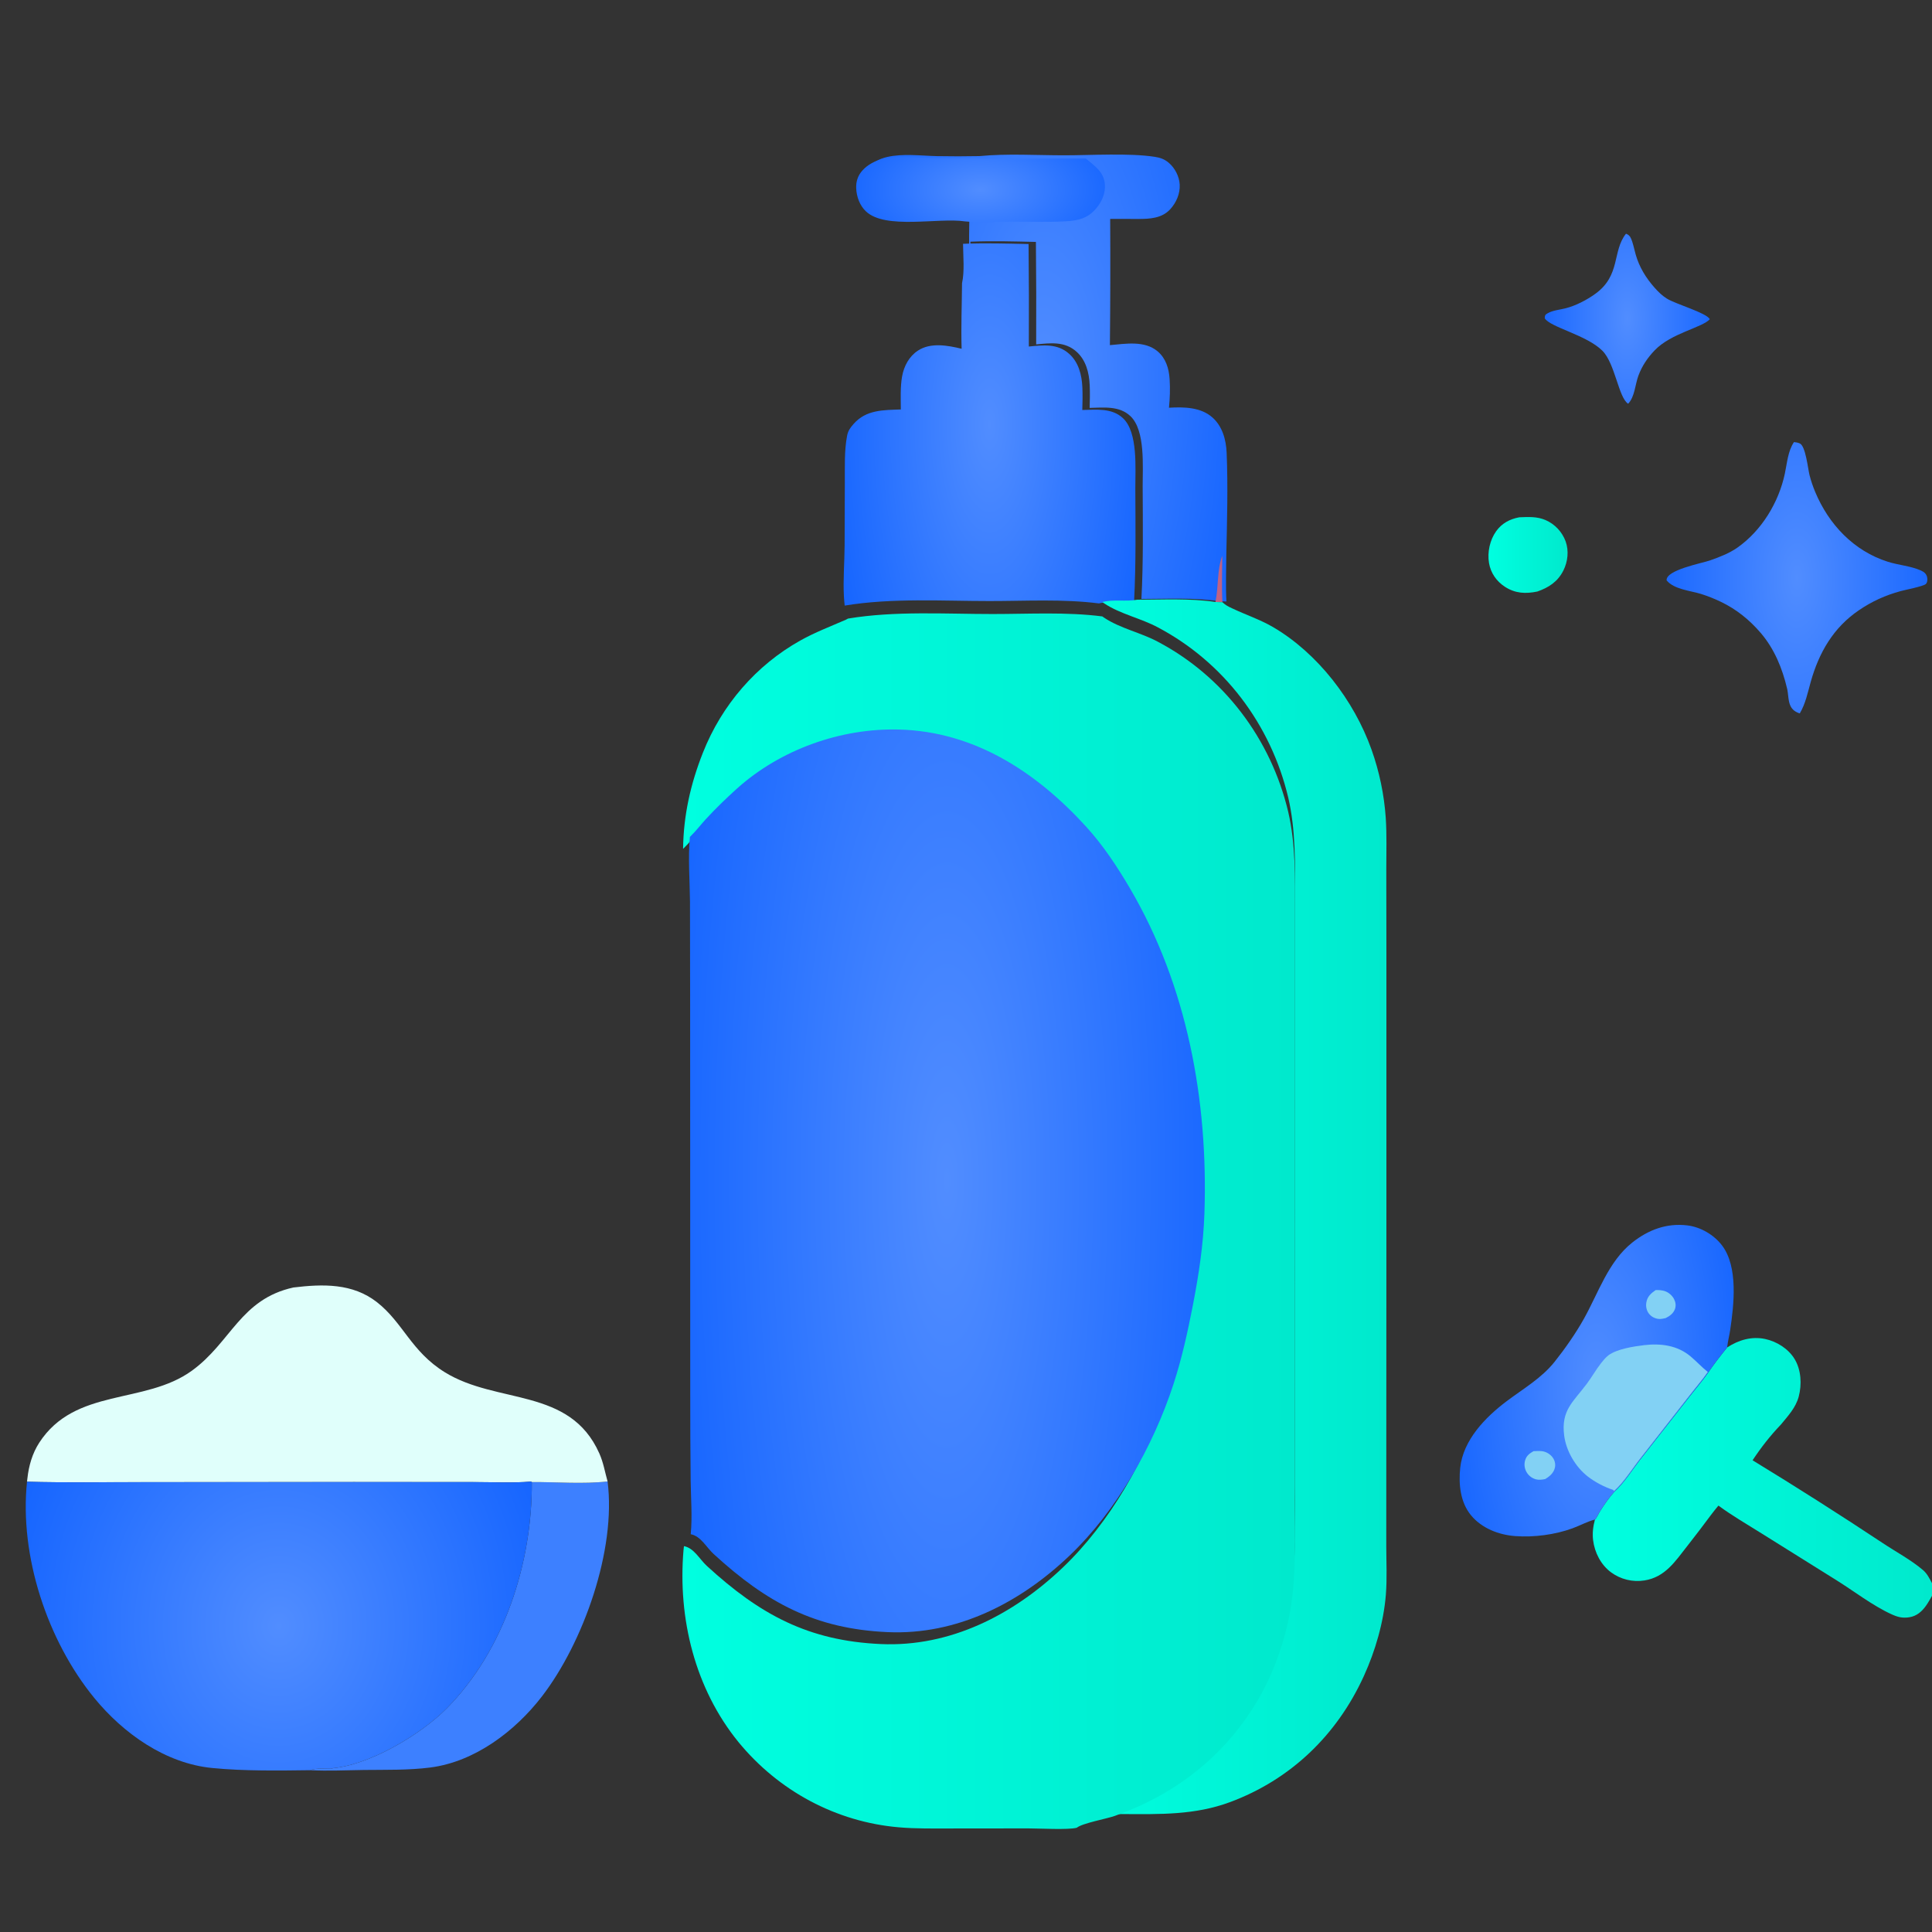 <svg width="75" height="75" viewBox="0 0 75 75" fill="none" xmlns="http://www.w3.org/2000/svg">
<rect x="0" y="0" width="75" height="75" fill="#333333" stroke="none"/>
<path d="M58.979 20.081C59.332 20.068 59.663 20.045 59.996 20.188C60.176 20.266 60.338 20.38 60.472 20.522C60.606 20.665 60.71 20.833 60.778 21.016C60.91 21.384 60.863 21.804 60.689 22.15C60.471 22.582 60.122 22.808 59.68 22.963C59.224 23.057 58.824 23.04 58.42 22.778C58.093 22.566 57.868 22.242 57.803 21.855C57.734 21.44 57.835 20.966 58.08 20.623C58.302 20.312 58.61 20.15 58.979 20.081Z" fill="url(#paint0_linear_1852_3391)"/>
<path d="M63.121 9.072C63.212 9.106 63.271 9.158 63.311 9.248C63.4 9.446 63.439 9.678 63.499 9.886C63.636 10.367 63.894 10.787 64.223 11.159C64.369 11.324 64.518 11.473 64.705 11.59C65.057 11.81 66.233 12.137 66.376 12.391C66.079 12.72 64.88 12.93 64.238 13.596C63.962 13.883 63.743 14.204 63.604 14.58C63.474 14.928 63.464 15.4 63.205 15.673C62.834 15.446 62.697 14.105 62.204 13.615C61.586 13 60.188 12.71 59.967 12.357C59.971 12.244 59.98 12.214 60.089 12.155C60.29 12.045 60.55 12.025 60.77 11.969C61.166 11.87 61.6 11.645 61.931 11.405C62.926 10.685 62.579 9.751 63.121 9.072Z" fill="url(#paint1_radial_1852_3391)"/>
<path d="M69.641 17.162C69.726 17.171 69.784 17.178 69.865 17.213C70.094 17.309 70.183 18.191 70.246 18.446C70.303 18.666 70.376 18.882 70.464 19.093C70.989 20.355 71.964 21.39 73.288 21.808C73.701 21.939 74.18 21.971 74.57 22.147C74.689 22.201 74.775 22.267 74.809 22.399C74.83 22.478 74.825 22.616 74.758 22.673C74.655 22.763 73.97 22.896 73.79 22.945C73.191 23.108 72.673 23.342 72.159 23.692C71.17 24.365 70.613 25.332 70.293 26.468C70.176 26.884 70.091 27.319 69.867 27.694C69.71 27.646 69.582 27.56 69.508 27.409C69.411 27.21 69.427 26.951 69.376 26.736C69.19 25.946 68.881 25.187 68.348 24.567C67.911 24.058 67.408 23.653 66.803 23.362C66.554 23.242 66.297 23.14 66.034 23.057C65.617 22.928 64.985 22.881 64.698 22.53C64.659 22.129 66.056 21.867 66.371 21.759C66.724 21.637 67.139 21.475 67.444 21.26C68.39 20.593 69.05 19.505 69.288 18.383C69.375 17.974 69.405 17.516 69.641 17.162Z" fill="url(#paint2_radial_1852_3391)"/>
<path d="M67.05 52.306C67.49 52.02 67.996 51.868 68.521 51.979C68.972 52.074 69.423 52.358 69.664 52.754C69.922 53.175 69.952 53.745 69.826 54.216C69.711 54.647 69.409 54.968 69.132 55.304C68.721 55.733 68.362 56.193 68.035 56.688C69.737 57.727 71.42 58.797 73.082 59.898C73.596 60.242 74.185 60.552 74.653 60.952C74.81 61.086 74.905 61.279 75 61.459V61.949C74.929 62.076 74.857 62.205 74.774 62.324C74.613 62.554 74.411 62.735 74.125 62.781C73.854 62.825 73.672 62.776 73.427 62.665C72.675 62.321 71.955 61.754 71.245 61.315L68.389 59.53C67.827 59.177 67.243 58.84 66.709 58.447C66.611 58.562 66.52 58.681 66.427 58.801C66.124 59.21 65.815 59.615 65.5 60.016C65.035 60.608 64.639 61.23 63.833 61.353C63.607 61.388 63.376 61.379 63.154 61.324C62.932 61.27 62.723 61.172 62.539 61.036C62.145 60.744 61.903 60.27 61.844 59.788C61.81 59.515 61.845 59.252 61.916 58.987C61.964 58.962 62.055 58.763 62.089 58.707C62.262 58.426 62.443 58.166 62.66 57.918C63.048 57.575 63.398 57.002 63.728 56.589L65.595 54.205C65.83 53.901 66.084 53.611 66.303 53.295C66.533 52.956 66.791 52.625 67.05 52.306Z" fill="url(#paint3_linear_1852_3391)"/>
<path d="M61.916 58.988C61.625 59.063 61.334 59.222 61.05 59.327C60.365 59.578 59.55 59.684 58.823 59.631C58.185 59.585 57.521 59.329 57.105 58.824C56.687 58.317 56.619 57.614 56.685 56.982C56.799 55.902 57.66 55.018 58.486 54.396C59.129 53.911 59.84 53.505 60.349 52.865C60.754 52.356 61.166 51.767 61.484 51.2C62.046 50.197 62.437 48.971 63.364 48.236C63.992 47.737 64.705 47.473 65.504 47.57C66.015 47.632 66.529 47.93 66.845 48.342C67.483 49.175 67.311 50.652 67.165 51.634C67.135 51.841 67.079 52.046 67.055 52.253L67.049 52.307C66.791 52.626 66.532 52.957 66.303 53.296C66.084 53.612 65.829 53.902 65.595 54.206L63.727 56.59C63.398 57.003 63.048 57.576 62.66 57.919C62.442 58.167 62.261 58.426 62.089 58.707C62.054 58.764 61.963 58.963 61.916 58.988Z" fill="url(#paint4_radial_1852_3391)"/>
<path d="M64.274 50.08C64.391 50.077 64.506 50.083 64.619 50.118C64.771 50.165 64.917 50.291 64.988 50.433C65.049 50.553 65.067 50.687 65.022 50.815C64.963 50.985 64.814 51.095 64.658 51.169C64.576 51.187 64.492 51.206 64.408 51.202C64.259 51.194 64.112 51.121 64.018 51.005C63.919 50.883 63.884 50.718 63.91 50.564C63.949 50.329 64.088 50.21 64.274 50.08Z" fill="#82D1F4"/>
<path d="M59.531 56.334C59.641 56.33 59.757 56.321 59.867 56.335C60.03 56.357 60.194 56.458 60.286 56.595C60.359 56.704 60.391 56.842 60.362 56.971C60.315 57.18 60.16 57.313 59.984 57.417C59.871 57.441 59.74 57.458 59.627 57.428C59.549 57.407 59.476 57.371 59.413 57.322C59.349 57.272 59.296 57.211 59.257 57.14C59.181 57.002 59.16 56.842 59.205 56.691C59.258 56.508 59.373 56.426 59.531 56.334Z" fill="#82D1F4"/>
<path d="M62.655 57.882L62.62 57.836C62.285 57.73 61.92 57.535 61.641 57.32C61.161 56.95 60.794 56.321 60.72 55.72C60.598 54.739 61.07 54.428 61.6 53.718C61.795 53.458 61.954 53.171 62.155 52.915C62.236 52.813 62.334 52.692 62.438 52.614C62.766 52.367 63.424 52.267 63.821 52.219C64.469 52.142 65.116 52.224 65.63 52.657C65.861 52.851 66.06 53.071 66.297 53.26C66.078 53.575 65.824 53.865 65.59 54.169L63.722 56.554C63.393 56.966 63.042 57.539 62.655 57.882Z" fill="#82D1F4"/>
<path d="M23.586 57.51C23.927 60.163 22.645 63.767 21.038 65.854C19.996 67.207 18.43 68.394 16.699 68.615C15.848 68.723 14.99 68.7 14.134 68.71C13.447 68.719 12.74 68.754 12.054 68.719C12.227 68.623 12.747 68.671 12.953 68.665L12.835 68.648C14.303 68.551 16.331 67.341 17.343 66.317C19.575 64.058 20.662 60.671 20.645 57.533C21.61 57.528 22.629 57.619 23.586 57.51Z" fill="#3D80FF"/>
<path d="M11.39 49.98C12.53 49.843 13.688 49.808 14.638 50.554C15.655 51.354 15.959 52.461 17.269 53.271C19.303 54.528 22.117 53.844 23.265 56.419C23.425 56.777 23.481 57.137 23.586 57.509C22.629 57.618 21.609 57.528 20.644 57.533L20.613 57.515C19.878 57.574 19.108 57.533 18.368 57.533L13.739 57.531L5.483 57.536C4.007 57.534 2.524 57.56 1.049 57.52L1.064 57.389C1.116 56.906 1.255 56.42 1.521 56.009C2.915 53.855 5.616 54.538 7.448 53.211C8.973 52.107 9.33 50.434 11.39 49.98Z" fill="#E0FFFB"/>
<path d="M1.049 57.52C2.525 57.561 4.007 57.535 5.484 57.537L13.739 57.532L18.369 57.534C19.109 57.533 19.878 57.574 20.614 57.516L20.645 57.533C20.662 60.671 19.576 64.058 17.343 66.317C16.331 67.341 14.304 68.55 12.836 68.647L12.954 68.665C12.747 68.671 12.227 68.622 12.054 68.719C10.804 68.735 9.485 68.755 8.24 68.634C6.422 68.457 4.786 67.293 3.656 65.91C1.84 63.688 0.749 60.403 1.049 57.52Z" fill="url(#paint5_radial_1852_3391)"/>
<path d="M38.019 6.06C39.1 5.955 40.244 6.03 41.332 6.029C42.36 6.028 43.831 5.936 44.815 6.086C45.033 6.119 45.203 6.174 45.375 6.322C45.609 6.523 45.777 6.843 45.796 7.158C45.817 7.516 45.662 7.869 45.426 8.125C45.105 8.474 44.639 8.499 44.201 8.5C43.833 8.502 43.466 8.494 43.097 8.499C43.107 10.132 43.103 11.765 43.086 13.398C43.691 13.346 44.433 13.21 44.942 13.642C45.26 13.912 45.379 14.309 45.405 14.72C45.429 15.085 45.416 15.463 45.38 15.828C45.95 15.794 46.614 15.802 47.069 16.208C47.453 16.55 47.597 17.069 47.618 17.576C47.673 18.883 47.634 20.239 47.605 21.548C47.602 22.146 47.577 22.753 47.61 23.349L47.339 23.34C46.36 23.193 45.3 23.25 44.31 23.251C44.387 21.806 44.364 20.325 44.358 18.877C44.355 18.122 44.469 16.711 43.885 16.156C43.449 15.743 42.843 15.823 42.3 15.834C42.31 15.541 42.315 15.241 42.302 14.949C42.28 14.466 42.156 13.978 41.788 13.651C41.33 13.243 40.779 13.316 40.224 13.369C40.231 12.043 40.227 10.717 40.214 9.391C39.37 9.372 38.514 9.347 37.67 9.382C37.674 9.864 37.734 10.446 37.632 10.91C37.626 10.113 37.611 9.314 37.629 8.516C36.604 8.361 34.54 8.847 33.783 8.127C33.543 7.9 33.419 7.557 33.406 7.225C33.396 6.961 33.475 6.729 33.652 6.536C33.859 6.309 34.141 6.163 34.433 6.095C35.041 5.953 35.747 6.046 36.369 6.061C36.919 6.071 37.469 6.071 38.019 6.06Z" fill="url(#paint6_radial_1852_3391)"/>
<path d="M47.183 23.368C47.31 22.769 47.237 22.153 47.448 21.576C47.446 22.174 47.421 22.781 47.453 23.378L47.183 23.368Z" fill="#BF6283"/>
<path d="M37.46 8.594C36.435 8.439 34.371 8.924 33.614 8.204C33.374 7.977 33.25 7.635 33.237 7.303C33.227 7.038 33.306 6.807 33.483 6.613C33.69 6.386 33.972 6.241 34.264 6.173C34.873 6.031 35.578 6.123 36.2 6.138C36.75 6.148 37.3 6.148 37.85 6.137C38.382 6.18 38.928 6.157 39.461 6.156L42.149 6.153C42.484 6.437 42.849 6.658 42.891 7.15C42.92 7.489 42.78 7.817 42.57 8.071C42.238 8.474 41.867 8.563 41.38 8.59C40.673 8.631 39.953 8.603 39.245 8.606C38.662 8.609 38.039 8.654 37.46 8.594Z" fill="url(#paint7_radial_1852_3391)"/>
<path d="M37.385 9.465C38.229 9.43 39.085 9.455 39.929 9.473C39.942 10.8 39.946 12.126 39.939 13.452C40.494 13.399 41.045 13.326 41.503 13.734C41.871 14.061 41.995 14.549 42.017 15.032C42.03 15.324 42.025 15.624 42.015 15.916C42.557 15.906 43.164 15.826 43.599 16.239C44.184 16.794 44.07 18.205 44.073 18.96C44.079 20.408 44.102 21.888 44.025 23.334C43.574 23.417 43.108 23.312 42.662 23.425C41.27 23.246 39.809 23.333 38.407 23.332C36.559 23.332 34.619 23.206 32.791 23.509C32.778 23.394 32.767 23.278 32.761 23.162C32.724 22.507 32.785 21.821 32.788 21.162L32.796 18.727C32.8 18.136 32.772 17.491 32.885 16.911C32.923 16.716 33.011 16.6 33.139 16.455C33.63 15.898 34.301 15.921 34.97 15.895C34.969 15.472 34.945 15.024 35.02 14.608C35.092 14.209 35.293 13.836 35.63 13.613C36.124 13.285 36.792 13.408 37.33 13.539C37.304 12.694 37.339 11.838 37.346 10.993C37.449 10.529 37.389 9.947 37.385 9.465Z" fill="url(#paint8_radial_1852_3391)"/>
<path d="M44.154 23.28C45.144 23.279 46.204 23.221 47.183 23.369L47.454 23.378C47.571 23.488 47.678 23.546 47.822 23.611C48.35 23.863 48.907 24.045 49.415 24.341C51.149 25.354 52.56 27.186 53.242 29.099C53.546 29.952 53.732 30.844 53.795 31.75C53.838 32.409 53.816 33.078 53.816 33.74L53.82 36.967V47.066L53.816 56.764L53.815 60.014C53.816 60.641 53.849 61.283 53.799 61.907C53.712 62.978 53.39 64.088 52.947 65.059C51.893 67.374 50.087 69.09 47.747 69.959C46.387 70.464 45.026 70.428 43.607 70.422C43.008 70.42 42.398 70.438 41.8 70.396C42.022 70.215 42.957 70.049 43.272 69.938C45.576 69.124 47.493 67.664 48.783 65.515C49.512 64.301 50.001 62.829 50.169 61.409C50.337 59.991 50.257 58.515 50.271 57.087L50.273 47.435L50.274 37.858L50.274 34.783C50.274 33.505 50.3 32.209 50.008 30.957C49.674 29.549 49.051 28.231 48.18 27.092C47.309 25.954 46.21 25.023 44.959 24.36C44.295 24 43.483 23.839 42.858 23.418C42.835 23.403 42.813 23.387 42.791 23.371C43.237 23.258 43.703 23.363 44.154 23.28Z" fill="url(#paint9_linear_1852_3391)"/>
<path d="M32.92 24.013C34.748 23.709 36.688 23.836 38.536 23.836C39.938 23.836 41.399 23.75 42.791 23.929C42.813 23.945 42.835 23.961 42.858 23.976C43.483 24.396 44.295 24.558 44.959 24.918C46.21 25.58 47.308 26.512 48.179 27.65C49.05 28.788 49.674 30.106 50.008 31.515C50.299 32.767 50.274 34.063 50.274 35.341L50.274 38.415L50.273 47.992L50.271 57.644C50.257 59.072 50.336 60.548 50.169 61.967C50.001 63.386 49.512 64.859 48.783 66.073C47.493 68.222 45.576 69.682 43.272 70.495C42.957 70.607 42.022 70.773 41.8 70.953C41.476 71.042 40.333 70.978 39.92 70.978L36.959 70.981C36.267 70.98 35.568 70.996 34.879 70.935C32.462 70.724 30.227 69.532 28.662 67.621C26.982 65.553 26.308 62.834 26.534 60.175L26.551 60.021C26.945 60.097 27.152 60.524 27.437 60.786C29.505 62.685 31.388 63.697 34.193 63.822C36.876 63.942 39.322 62.697 41.257 60.852C43.086 59.109 44.497 56.621 45.289 54.2C45.617 53.199 45.844 52.162 46.045 51.128C46.274 49.949 46.45 48.781 46.492 47.578C46.643 43.187 45.825 38.733 43.597 34.94C43.101 34.096 42.555 33.271 41.898 32.551C39.951 30.417 37.549 28.857 34.628 28.783C32.379 28.726 30.035 29.554 28.336 31.084C27.92 31.459 27.512 31.855 27.131 32.269C26.933 32.484 26.758 32.72 26.547 32.923L26.517 32.952C26.534 31.645 26.808 30.432 27.286 29.222C28.02 27.363 29.356 25.824 31.066 24.866C31.642 24.544 32.24 24.318 32.84 24.056L32.92 24.013Z" fill="url(#paint10_linear_1852_3391)"/>
<path d="M26.78 32.489L26.81 32.46C27.021 32.257 27.196 32.021 27.394 31.806C27.775 31.392 28.183 30.997 28.599 30.621C30.298 29.091 32.642 28.263 34.891 28.32C37.812 28.394 40.214 29.954 42.161 32.088C42.818 32.808 43.364 33.633 43.86 34.477C46.089 38.27 46.906 42.724 46.755 47.115C46.714 48.319 46.537 49.486 46.308 50.665C46.107 51.7 45.88 52.736 45.553 53.737C44.761 56.159 43.349 58.646 41.52 60.389C39.585 62.234 37.139 63.479 34.457 63.359C31.652 63.234 29.768 62.222 27.7 60.323C27.415 60.061 27.208 59.634 26.814 59.558C26.88 58.877 26.819 58.154 26.811 57.468C26.799 56.315 26.794 55.162 26.795 54.009L26.791 39.124L26.785 34.996C26.777 34.171 26.707 33.308 26.78 32.489Z" fill="url(#paint11_radial_1852_3391)"/>
<defs>
<linearGradient id="paint0_linear_1852_3391" x1="57.782" y1="21.543" x2="60.854" y2="21.543" gradientUnits="userSpaceOnUse">
<stop stop-color="#00FFE0"/>
<stop offset="1" stop-color="#00E9CD"/>
</linearGradient>
<radialGradient id="paint1_radial_1852_3391" cx="0" cy="0" r="1" gradientUnits="userSpaceOnUse" gradientTransform="translate(63.171 12.372) rotate(90) scale(9.614 4.535)">
<stop stop-color="#518DFF"/>
<stop offset="1" stop-color="#055AFF"/>
</radialGradient>
<radialGradient id="paint2_radial_1852_3391" cx="0" cy="0" r="1" gradientUnits="userSpaceOnUse" gradientTransform="translate(69.759 22.428) rotate(90) scale(15.339 7.164)">
<stop stop-color="#518DFF"/>
<stop offset="1" stop-color="#055AFF"/>
</radialGradient>
<linearGradient id="paint3_linear_1852_3391" x1="61.831" y1="57.37" x2="75" y2="57.37" gradientUnits="userSpaceOnUse">
<stop stop-color="#00FFE0"/>
<stop offset="1" stop-color="#00E9CD"/>
</linearGradient>
<radialGradient id="paint4_radial_1852_3391" cx="0" cy="0" r="1" gradientUnits="userSpaceOnUse" gradientTransform="translate(61.983 53.597) rotate(90) scale(17.615 7.529)">
<stop stop-color="#518DFF"/>
<stop offset="1" stop-color="#055AFF"/>
</radialGradient>
<radialGradient id="paint5_radial_1852_3391" cx="0" cy="0" r="1" gradientUnits="userSpaceOnUse" gradientTransform="translate(10.823 63.123) rotate(90) scale(16.334 13.902)">
<stop stop-color="#518DFF"/>
<stop offset="1" stop-color="#055AFF"/>
</radialGradient>
<radialGradient id="paint6_radial_1852_3391" cx="0" cy="0" r="1" gradientUnits="userSpaceOnUse" gradientTransform="translate(40.526 14.675) rotate(90) scale(25.268 10.077)">
<stop stop-color="#518DFF"/>
<stop offset="1" stop-color="#055AFF"/>
</radialGradient>
<radialGradient id="paint7_radial_1852_3391" cx="0" cy="0" r="1" gradientUnits="userSpaceOnUse" gradientTransform="translate(38.066 7.36) rotate(90) scale(3.685 6.835)">
<stop stop-color="#518DFF"/>
<stop offset="1" stop-color="#055AFF"/>
</radialGradient>
<radialGradient id="paint8_radial_1852_3391" cx="0" cy="0" r="1" gradientUnits="userSpaceOnUse" gradientTransform="translate(38.415 16.478) rotate(90) scale(20.48 8.019)">
<stop stop-color="#518DFF"/>
<stop offset="1" stop-color="#055AFF"/>
</radialGradient>
<linearGradient id="paint9_linear_1852_3391" x1="41.8" y1="46.847" x2="53.827" y2="46.847" gradientUnits="userSpaceOnUse">
<stop stop-color="#00FFE0"/>
<stop offset="1" stop-color="#00E9CD"/>
</linearGradient>
<linearGradient id="paint10_linear_1852_3391" x1="26.491" y1="47.405" x2="50.278" y2="47.405" gradientUnits="userSpaceOnUse">
<stop stop-color="#00FFE0"/>
<stop offset="1" stop-color="#00E9CD"/>
</linearGradient>
<radialGradient id="paint11_radial_1852_3391" cx="0" cy="0" r="1" gradientUnits="userSpaceOnUse" gradientTransform="translate(36.76 45.842) rotate(90) scale(51.047 14.171)">
<stop stop-color="#518DFF"/>
<stop offset="1" stop-color="#055AFF"/>
</radialGradient>
</defs>
</svg>
